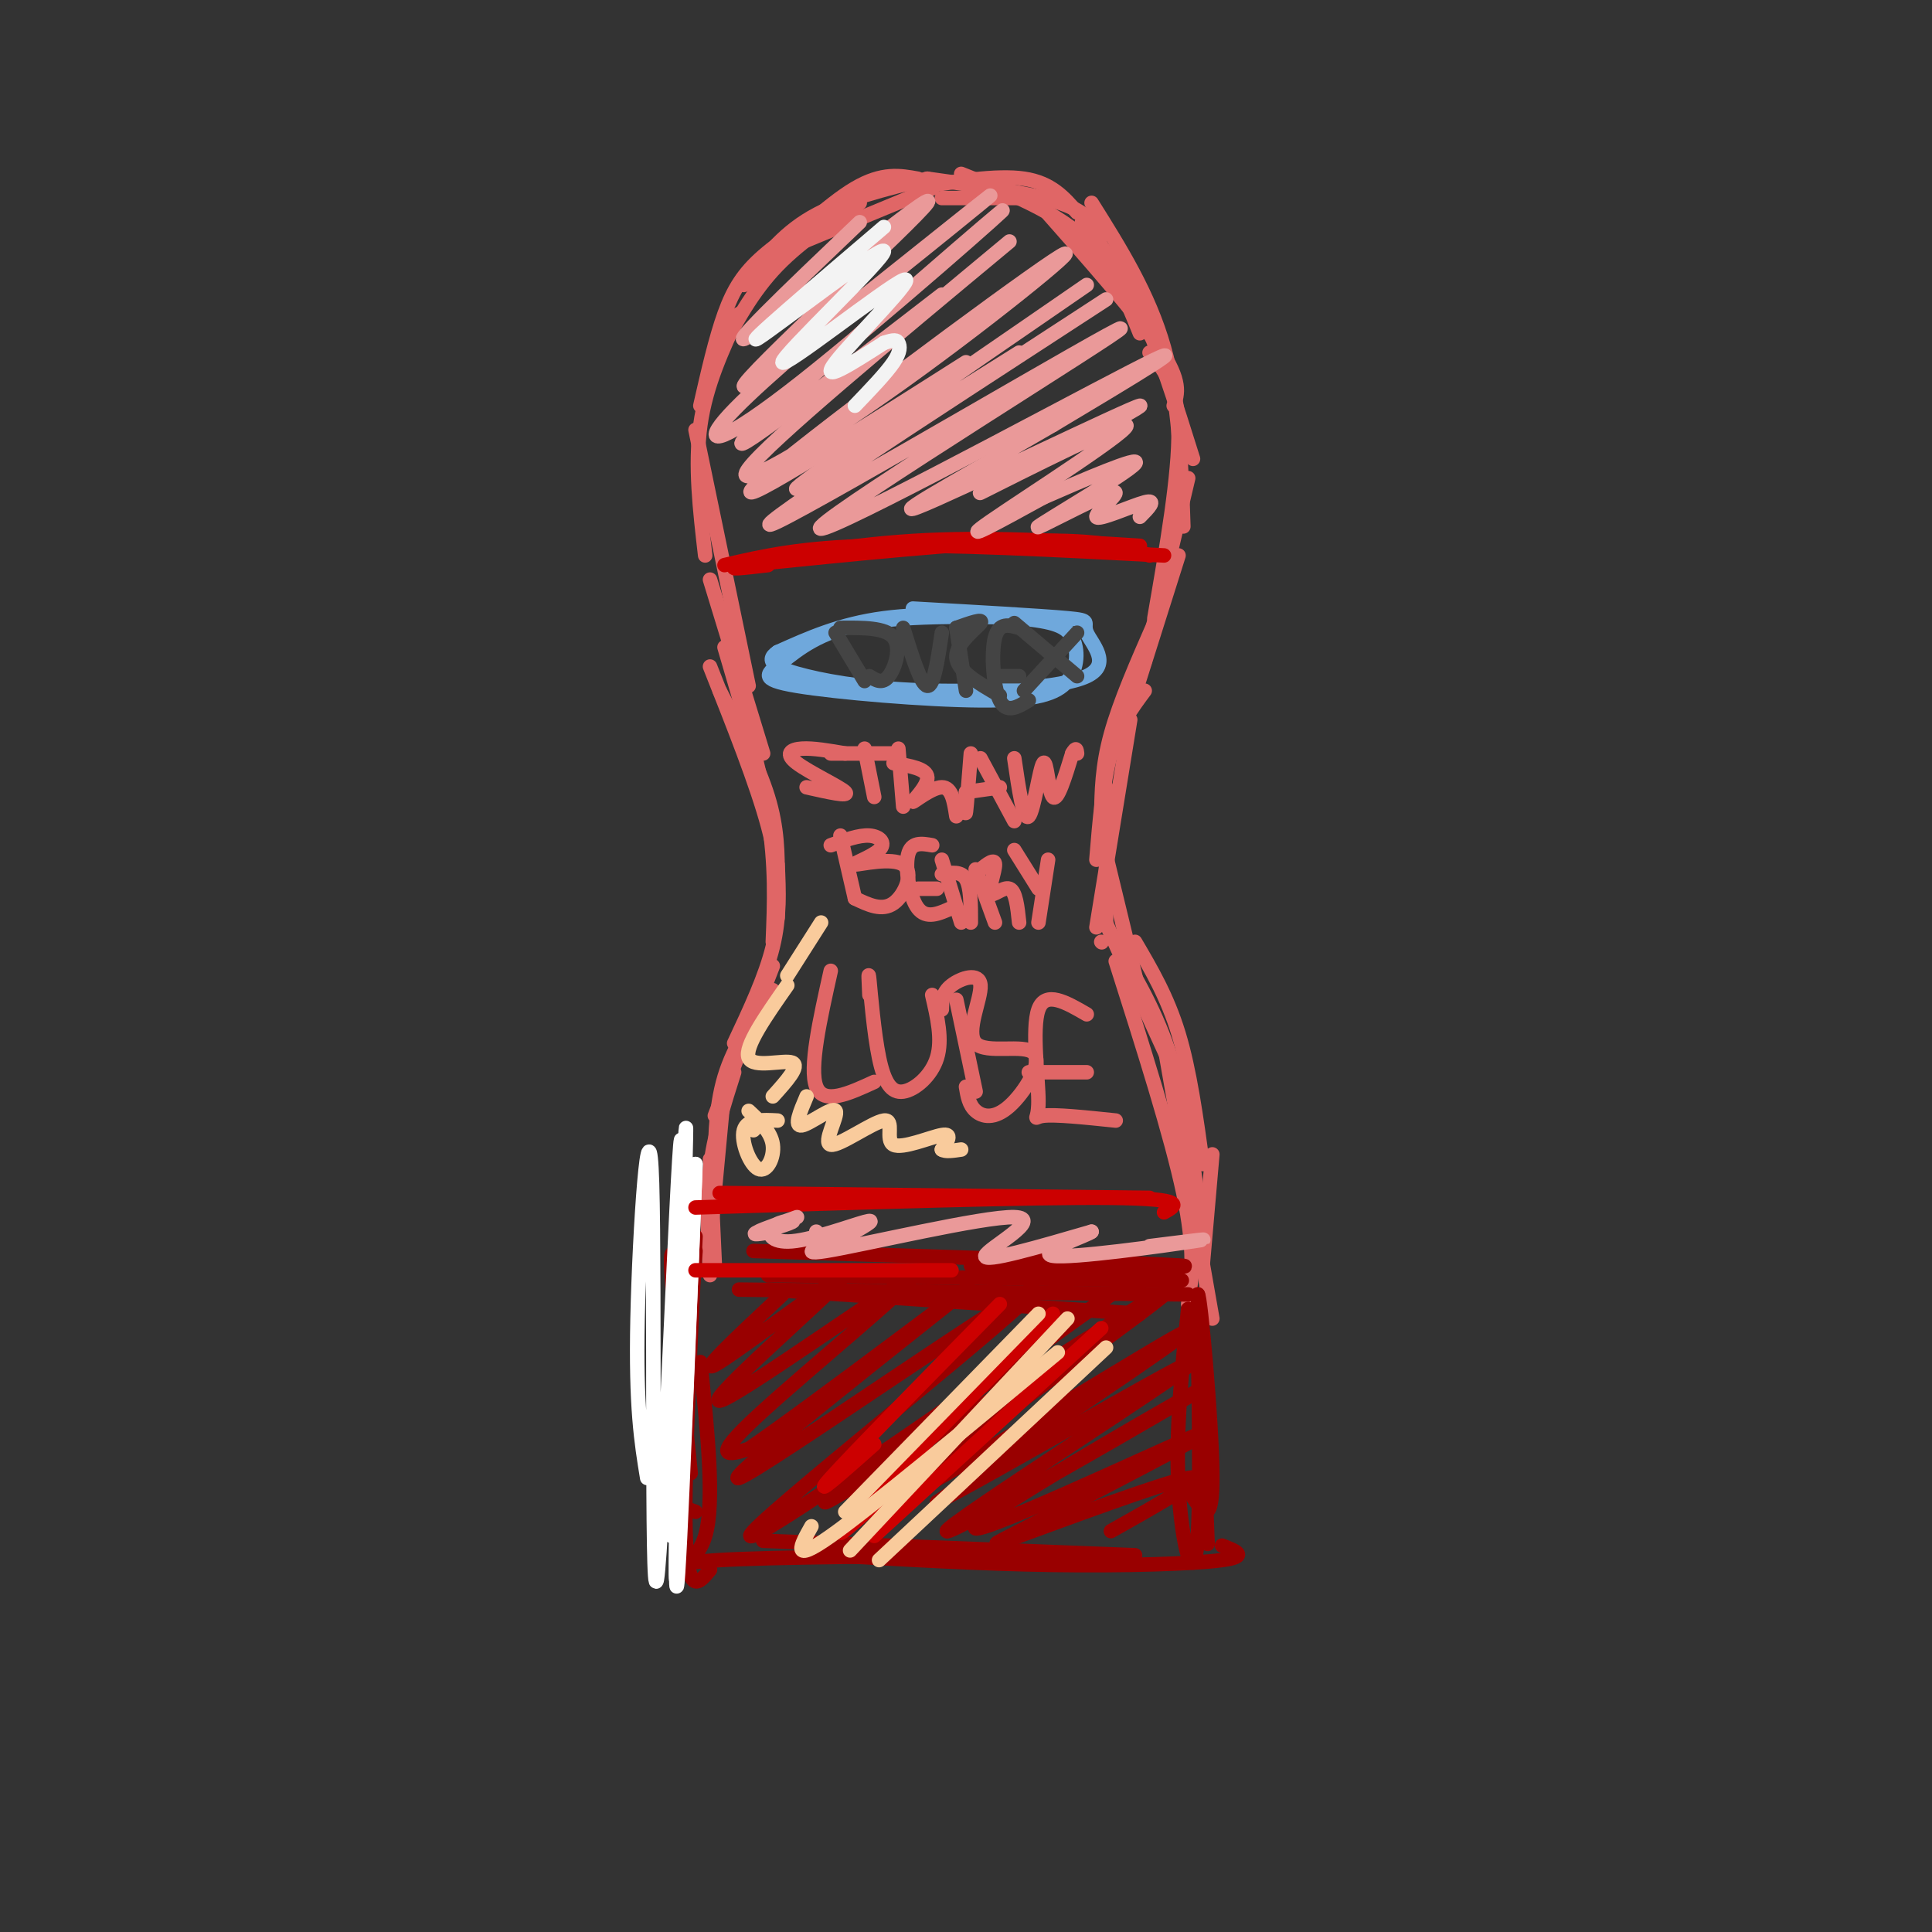 <svg viewBox='0 0 400 400' version='1.1' xmlns='http://www.w3.org/2000/svg' xmlns:xlink='http://www.w3.org/1999/xlink'><rect x="0" y="0" width="400" height="400" fill="#333333" stroke="none"/><g fill='none' stroke='#e06666' stroke-width='3' stroke-linecap='round' stroke-linejoin='round'><path d='M193,39c0.000,0.000 -29.000,12.000 -29,12'/><path d='M190,37c-3.667,-0.667 -7.333,-1.333 -13,2c-5.667,3.333 -13.333,10.667 -21,18'/><path d='M192,37c-8.833,2.167 -17.667,4.333 -24,8c-6.333,3.667 -10.167,8.833 -14,14'/><path d='M178,42c-6.500,4.250 -13.000,8.500 -18,14c-5.000,5.500 -8.500,12.250 -12,19'/><path d='M174,42c-5.978,3.733 -11.956,7.467 -16,11c-4.044,3.533 -6.156,6.867 -8,12c-1.844,5.133 -3.422,12.067 -5,19'/><path d='M153,65c-3.417,7.333 -6.833,14.667 -8,23c-1.167,8.333 -0.083,17.667 1,27'/><path d='M144,89c0.000,0.000 11.000,53.000 11,53'/><path d='M147,120c0.000,0.000 11.000,36.000 11,36'/><path d='M149,143c4.000,7.750 8.000,15.500 10,22c2.000,6.500 2.000,11.750 2,17'/><path d='M147,138c4.833,12.167 9.667,24.333 12,33c2.333,8.667 2.167,13.833 2,19'/><path d='M150,134c3.667,12.417 7.333,24.833 9,35c1.667,10.167 1.333,18.083 1,26'/><path d='M161,179c0.250,5.417 0.500,10.833 -1,17c-1.500,6.167 -4.750,13.083 -8,20'/><path d='M160,200c0.000,0.000 -12.000,31.000 -12,31'/><path d='M160,205c-4.000,5.667 -8.000,11.333 -10,18c-2.000,6.667 -2.000,14.333 -2,22'/><path d='M150,225c0.000,0.000 -3.000,32.000 -3,32'/><path d='M152,222c-2.083,6.500 -4.167,13.000 -5,20c-0.833,7.000 -0.417,14.500 0,22'/><path d='M147,240c0.000,0.000 1.000,22.000 1,22'/><path d='M195,41c0.000,0.000 21.000,0.000 21,0'/><path d='M189,39c8.667,-1.417 17.333,-2.833 23,-2c5.667,0.833 8.333,3.917 11,7'/><path d='M192,37c9.067,1.267 18.133,2.533 24,4c5.867,1.467 8.533,3.133 10,5c1.467,1.867 1.733,3.933 2,6'/><path d='M199,36c9.417,3.750 18.833,7.500 25,13c6.167,5.500 9.083,12.750 12,20'/><path d='M215,42c10.167,11.500 20.333,23.000 25,30c4.667,7.000 3.833,9.500 3,12'/><path d='M224,46c4.083,4.917 8.167,9.833 12,18c3.833,8.167 7.417,19.583 11,31'/><path d='M226,42c5.917,9.417 11.833,18.833 15,30c3.167,11.167 3.583,24.083 4,37'/><path d='M238,73c2.917,3.417 5.833,6.833 6,16c0.167,9.167 -2.417,24.083 -5,39'/><path d='M246,99c0.000,0.000 -9.000,38.000 -9,38'/><path d='M244,115c0.000,0.000 -12.000,38.000 -12,38'/><path d='M239,129c-3.583,8.167 -7.167,16.333 -9,23c-1.833,6.667 -1.917,11.833 -2,17'/><path d='M237,143c-2.667,3.583 -5.333,7.167 -7,13c-1.667,5.833 -2.333,13.917 -3,22'/><path d='M229,163c0.000,0.000 0.000,28.000 0,28'/><path d='M234,149c0.000,0.000 -7.000,43.000 -7,43'/><path d='M228,195c0.000,0.000 0.100,0.100 0.1,0.1'/><path d='M228,173c0.000,0.000 8.000,33.000 8,33'/><path d='M228,189c0.000,0.000 16.000,35.000 16,35'/><path d='M235,195c3.333,5.667 6.667,11.333 9,19c2.333,7.667 3.667,17.333 5,27'/><path d='M232,197c4.083,7.083 8.167,14.167 11,24c2.833,9.833 4.417,22.417 6,35'/><path d='M231,199c5.750,18.083 11.500,36.167 14,48c2.500,11.833 1.750,17.417 1,23'/><path d='M241,216c0.000,0.000 10.000,57.000 10,57'/><path d='M251,239c0.000,0.000 -2.000,23.000 -2,23'/></g>
<g fill='none' stroke='#990000' stroke-width='3' stroke-linecap='round' stroke-linejoin='round'><path d='M159,267c0.000,0.000 77.000,5.000 77,5'/><path d='M153,267c0.000,0.000 93.000,1.000 93,1'/><path d='M159,264c33.167,0.417 66.333,0.833 79,1c12.667,0.167 4.833,0.083 -3,0'/><path d='M156,259c40.250,1.250 80.500,2.500 88,3c7.500,0.500 -17.750,0.250 -43,0'/><path d='M141,265c-1.167,-4.333 -2.333,-8.667 -2,-2c0.333,6.667 2.167,24.333 4,42'/><path d='M144,259c-1.200,15.600 -2.400,31.200 -3,40c-0.600,8.800 -0.600,10.800 0,12c0.600,1.200 1.800,1.600 3,2'/><path d='M144,256c-1.250,25.750 -2.500,51.500 -2,63c0.500,11.500 2.750,8.750 5,6'/><path d='M145,282c1.511,14.622 3.022,29.244 1,36c-2.022,6.756 -7.578,5.644 3,5c10.578,-0.644 37.289,-0.822 64,-1'/><path d='M158,319c0.000,0.000 77.000,3.000 77,3'/><path d='M172,322c15.533,0.889 31.067,1.778 46,2c14.933,0.222 29.267,-0.222 35,-1c5.733,-0.778 2.867,-1.889 0,-3'/><path d='M246,271c-1.317,12.656 -2.635,25.311 -2,37c0.635,11.689 3.222,22.411 4,10c0.778,-12.411 -0.252,-47.957 0,-46c0.252,1.957 1.786,41.416 2,47c0.214,5.584 -0.893,-22.708 -2,-51'/><path d='M248,268c0.533,0.067 2.867,25.733 3,37c0.133,11.267 -1.933,8.133 -4,5'/><path d='M162,268c-9.466,8.861 -18.932,17.721 -13,14c5.932,-3.721 27.264,-20.025 25,-17c-2.264,3.025 -28.122,25.378 -25,25c3.122,-0.378 35.225,-23.486 39,-25c3.775,-1.514 -20.779,18.568 -31,28c-10.221,9.432 -6.111,8.216 -2,7'/><path d='M155,300c14.037,-9.647 50.129,-37.265 45,-33c-5.129,4.265 -51.478,40.411 -47,39c4.478,-1.411 59.782,-40.380 61,-39c1.218,1.380 -51.652,43.109 -58,50c-6.348,6.891 33.826,-21.054 74,-49'/><path d='M230,268c-7.460,5.718 -63.109,44.513 -59,43c4.109,-1.513 67.978,-43.333 71,-44c3.022,-0.667 -54.802,39.821 -58,44c-3.198,4.179 48.229,-27.949 59,-34c10.771,-6.051 -19.115,13.974 -49,34'/><path d='M194,311c8.625,-4.052 54.688,-31.182 53,-29c-1.688,2.182 -51.126,33.676 -51,35c0.126,1.324 49.817,-27.521 52,-29c2.183,-1.479 -43.143,24.410 -46,28c-2.857,3.590 36.755,-15.117 46,-19c9.245,-3.883 -11.878,7.059 -33,18'/><path d='M215,315c-8.286,4.310 -12.500,6.083 -4,3c8.500,-3.083 29.714,-11.024 35,-12c5.286,-0.976 -5.357,5.012 -16,11'/></g>
<g fill='none' stroke='#ffffff' stroke-width='3' stroke-linecap='round' stroke-linejoin='round'><path d='M134,306c-1.199,-7.321 -2.398,-14.642 -2,-33c0.398,-18.358 2.394,-47.753 3,-28c0.606,19.753 -0.178,88.656 1,82c1.178,-6.656 4.317,-88.869 5,-91c0.683,-2.131 -1.091,75.820 -1,90c0.091,14.180 2.045,-35.410 4,-85'/><path d='M144,241c-0.440,12.690 -3.542,86.917 -4,86c-0.458,-0.917 1.726,-76.976 2,-91c0.274,-14.024 -1.363,33.988 -3,82'/></g>
<g fill='none' stroke='#cc0000' stroke-width='3' stroke-linecap='round' stroke-linejoin='round'><path d='M207,270c-15.333,15.583 -30.667,31.167 -35,36c-4.333,4.833 2.333,-1.083 9,-7'/><path d='M218,272c-18.250,18.500 -36.500,37.000 -42,43c-5.500,6.000 1.750,-0.500 9,-7'/><path d='M228,275c0.000,0.000 -47.000,43.000 -47,43'/></g>
<g fill='none' stroke='#f9cb9c' stroke-width='3' stroke-linecap='round' stroke-linejoin='round'><path d='M215,272c0.000,0.000 -40.000,41.000 -40,41'/><path d='M221,273c0.000,0.000 -45.000,48.000 -45,48'/><path d='M229,279c0.000,0.000 -47.000,44.000 -47,44'/><path d='M219,280c-19.250,16.000 -38.500,32.000 -47,38c-8.500,6.000 -6.250,2.000 -4,-2'/></g>
<g fill='none' stroke='#cc0000' stroke-width='3' stroke-linecap='round' stroke-linejoin='round'><path d='M159,117c-4.956,0.578 -9.911,1.156 -5,0c4.911,-1.156 19.689,-4.044 35,-5c15.311,-0.956 31.156,0.022 47,1'/><path d='M150,117c7.917,-1.833 15.833,-3.667 31,-4c15.167,-0.333 37.583,0.833 60,2'/><path d='M154,117c23.000,-2.333 46.000,-4.667 60,-5c14.000,-0.333 19.000,1.333 24,3'/><path d='M144,263c0.000,0.000 53.000,0.000 53,0'/><path d='M144,250c34.917,-1.083 69.833,-2.167 86,-2c16.167,0.167 13.583,1.583 11,3'/><path d='M149,247c0.000,0.000 89.000,1.000 89,1'/></g>
<g fill='none' stroke='#6fa8dc' stroke-width='3' stroke-linecap='round' stroke-linejoin='round'><path d='M217,128c-14.316,-0.360 -28.631,-0.720 -38,1c-9.369,1.720 -13.791,5.520 -17,8c-3.209,2.480 -5.203,3.639 3,5c8.203,1.361 26.605,2.924 38,3c11.395,0.076 15.783,-1.333 18,-4c2.217,-2.667 2.264,-6.591 1,-9c-1.264,-2.409 -3.840,-3.302 -11,-4c-7.160,-0.698 -18.903,-1.199 -28,0c-9.097,1.199 -15.549,4.100 -22,7'/><path d='M161,135c-3.099,2.021 0.153,3.573 6,5c5.847,1.427 14.291,2.731 26,3c11.709,0.269 26.685,-0.495 32,-3c5.315,-2.505 0.969,-6.751 0,-9c-0.969,-2.249 1.437,-2.500 -4,-3c-5.437,-0.500 -18.719,-1.250 -32,-2'/></g>
<g fill='none' stroke='#444444' stroke-width='3' stroke-linecap='round' stroke-linejoin='round'><path d='M173,131c0.000,0.000 6.000,10.000 6,10'/><path d='M174,130c4.667,-0.044 9.333,-0.089 11,2c1.667,2.089 0.333,6.311 -1,8c-1.333,1.689 -2.667,0.844 -4,0'/><path d='M187,130c1.833,5.917 3.667,11.833 5,12c1.333,0.167 2.167,-5.417 3,-11'/><path d='M198,130c0.000,0.000 2.000,13.000 2,13'/><path d='M198,130c2.867,-1.022 5.733,-2.044 5,-1c-0.733,1.044 -5.067,4.156 -5,7c0.067,2.844 4.533,5.422 9,8'/><path d='M211,130c-2.089,-0.600 -4.178,-1.200 -5,2c-0.822,3.200 -0.378,10.200 1,13c1.378,2.800 3.689,1.400 6,0'/><path d='M206,140c0.000,0.000 5.000,0.000 5,0'/><path d='M210,129c0.000,0.000 13.000,11.000 13,11'/><path d='M223,131c0.000,0.000 -11.000,12.000 -11,12'/></g>
<g fill='none' stroke='#e06666' stroke-width='3' stroke-linecap='round' stroke-linejoin='round'><path d='M175,156c-3.345,-0.577 -6.690,-1.155 -9,-1c-2.310,0.155 -3.583,1.042 -1,3c2.583,1.958 9.024,4.988 10,6c0.976,1.012 -3.512,0.006 -8,-1'/><path d='M172,156c0.000,0.000 13.000,0.000 13,0'/><path d='M179,155c0.000,0.000 2.000,10.000 2,10'/><path d='M186,155c0.000,0.000 1.000,12.000 1,12'/><path d='M185,158c3.458,0.577 6.917,1.155 7,3c0.083,1.845 -3.208,4.958 -3,5c0.208,0.042 3.917,-2.988 6,-3c2.083,-0.012 2.542,2.994 3,6'/><path d='M201,156c-0.417,5.333 -0.833,10.667 -1,12c-0.167,1.333 -0.083,-1.333 0,-4'/><path d='M203,157c0.000,0.000 7.000,13.000 7,13'/><path d='M200,164c0.000,0.000 7.000,-1.000 7,-1'/><path d='M210,157c0.964,6.577 1.929,13.155 3,12c1.071,-1.155 2.250,-10.042 3,-11c0.750,-0.958 1.071,6.012 2,7c0.929,0.988 2.464,-4.006 4,-9'/><path d='M222,156c0.833,-1.500 0.917,-0.750 1,0'/><path d='M174,173c0.000,0.000 3.000,13.000 3,13'/><path d='M172,175c2.921,-1.076 5.842,-2.153 8,-2c2.158,0.153 3.553,1.535 2,3c-1.553,1.465 -6.056,3.011 -5,3c1.056,-0.011 7.669,-1.580 10,0c2.331,1.580 0.380,6.309 -2,8c-2.380,1.691 -5.190,0.346 -8,-1'/><path d='M193,175c-2.178,-0.378 -4.356,-0.756 -5,2c-0.644,2.756 0.244,8.644 2,11c1.756,2.356 4.378,1.178 7,0'/><path d='M190,184c0.000,0.000 4.000,0.000 4,0'/><path d='M195,178c0.000,0.000 4.000,13.000 4,13'/><path d='M195,181c2.000,-0.333 4.000,-0.667 5,1c1.000,1.667 1.000,5.333 1,9'/><path d='M202,180c0.000,0.000 4.000,11.000 4,11'/><path d='M203,180c1.488,-1.173 2.976,-2.345 3,-1c0.024,1.345 -1.417,5.208 -1,6c0.417,0.792 2.690,-1.488 4,-1c1.310,0.488 1.655,3.744 2,7'/><path d='M210,176c0.000,0.000 5.000,8.000 5,8'/><path d='M217,178c0.000,0.000 -2.000,13.000 -2,13'/><path d='M172,201c-2.250,10.083 -4.500,20.167 -3,24c1.500,3.833 6.750,1.417 12,-1'/><path d='M180,206c-0.132,-2.833 -0.265,-5.665 0,-3c0.265,2.665 0.927,10.828 2,16c1.073,5.172 2.558,7.354 5,7c2.442,-0.354 5.841,-3.244 7,-7c1.159,-3.756 0.080,-8.378 -1,-13'/><path d='M198,207c0.000,0.000 4.000,19.000 4,19'/><path d='M195,209c0.031,-1.743 0.062,-3.485 2,-5c1.938,-1.515 5.784,-2.802 6,0c0.216,2.802 -3.199,9.693 -1,12c2.199,2.307 10.012,0.031 12,2c1.988,1.969 -1.849,8.184 -5,11c-3.151,2.816 -5.614,2.233 -7,1c-1.386,-1.233 -1.693,-3.117 -2,-5'/><path d='M225,210c-4.286,-2.488 -8.571,-4.976 -10,-1c-1.429,3.976 0.000,14.417 0,19c0.000,4.583 -1.429,3.310 1,3c2.429,-0.310 8.714,0.345 15,1'/><path d='M213,222c0.000,0.000 12.000,0.000 12,0'/></g>
<g fill='none' stroke='#ea9999' stroke-width='3' stroke-linecap='round' stroke-linejoin='round'><path d='M178,46c-14.947,14.255 -29.895,28.510 -22,23c7.895,-5.510 38.632,-30.786 36,-27c-2.632,3.786 -38.632,36.635 -38,38c0.632,1.365 37.895,-28.753 48,-37c10.105,-8.247 -6.947,5.376 -24,19'/><path d='M178,62c-10.103,8.297 -23.362,19.541 -28,25c-4.638,5.459 -0.656,5.133 16,-8c16.656,-13.133 45.984,-39.074 41,-35c-4.984,4.074 -44.281,38.164 -52,46c-7.719,7.836 16.141,-10.582 40,-29'/><path d='M209,50c-24.952,20.738 -49.904,41.477 -54,47c-4.096,5.523 12.665,-4.169 32,-18c19.335,-13.831 41.244,-31.801 31,-25c-10.244,6.801 -52.641,38.372 -61,46c-8.359,7.628 17.321,-8.686 43,-25'/><path d='M225,59c-28.833,19.833 -57.667,39.667 -60,42c-2.333,2.333 21.833,-12.833 46,-28'/><path d='M229,62c-39.195,25.486 -78.389,50.973 -68,46c10.389,-4.973 70.362,-40.405 71,-40c0.638,0.405 -58.059,36.648 -62,41c-3.941,4.352 46.874,-23.185 64,-32c17.126,-8.815 0.563,1.093 -16,11'/><path d='M218,88c-12.311,7.204 -35.087,19.715 -28,17c7.087,-2.715 44.037,-20.656 46,-21c1.963,-0.344 -31.061,16.908 -33,18c-1.939,1.092 27.209,-13.975 30,-14c2.791,-0.025 -20.774,14.993 -28,20c-7.226,5.007 1.887,0.004 11,-5'/><path d='M216,103c7.488,-3.288 20.707,-9.007 19,-7c-1.707,2.007 -18.338,11.739 -20,13c-1.662,1.261 11.647,-5.951 15,-7c3.353,-1.049 -3.251,4.064 -3,5c0.251,0.936 7.357,-2.304 10,-3c2.643,-0.696 0.821,1.152 -1,3'/><path d='M169,255c0.000,0.000 0.000,2.000 0,2'/><path d='M160,255c-2.482,0.447 -4.965,0.894 -3,0c1.965,-0.894 8.376,-3.128 8,-3c-0.376,0.128 -7.540,2.617 -8,3c-0.460,0.383 5.783,-1.339 7,-2c1.217,-0.661 -2.591,-0.260 -4,1c-1.409,1.260 -0.418,3.378 4,3c4.418,-0.378 12.262,-3.251 15,-4c2.738,-0.749 0.369,0.625 -2,2'/><path d='M177,255c-4.198,1.783 -13.692,5.241 -6,4c7.692,-1.241 32.571,-7.180 39,-7c6.429,0.180 -5.592,6.480 -6,8c-0.408,1.520 10.796,-1.740 22,-5'/><path d='M226,255c-0.238,0.548 -11.833,4.417 -8,5c3.833,0.583 23.095,-2.119 29,-3c5.905,-0.881 -1.548,0.060 -9,1'/></g>
<g fill='none' stroke='#f9cb9c' stroke-width='3' stroke-linecap='round' stroke-linejoin='round'><path d='M161,232c-3.179,-0.167 -6.357,-0.333 -7,2c-0.643,2.333 1.250,7.167 3,8c1.750,0.833 3.357,-2.333 3,-5c-0.357,-2.667 -2.679,-4.833 -5,-7'/><path d='M157,233c0.000,0.000 -1.000,1.000 -1,1'/><path d='M170,191c0.000,0.000 -7.000,11.000 -7,11'/><path d='M163,204c-4.467,6.378 -8.933,12.756 -8,15c0.933,2.244 7.267,0.356 9,1c1.733,0.644 -1.133,3.822 -4,7'/><path d='M167,227c-1.337,3.141 -2.673,6.282 -1,6c1.673,-0.282 6.356,-3.988 7,-3c0.644,0.988 -2.750,6.668 -1,7c1.750,0.332 8.644,-4.684 11,-5c2.356,-0.316 0.173,4.069 2,5c1.827,0.931 7.665,-1.591 10,-2c2.335,-0.409 1.168,1.296 0,3'/><path d='M195,238c0.667,0.500 2.333,0.250 4,0'/></g>
<g fill='none' stroke='#f3f3f3' stroke-width='3' stroke-linecap='round' stroke-linejoin='round'><path d='M183,47c-14.808,12.633 -29.615,25.267 -26,23c3.615,-2.267 25.654,-19.433 26,-18c0.346,1.433 -21.000,21.467 -21,23c0.000,1.533 21.346,-15.433 25,-17c3.654,-1.567 -10.385,12.267 -14,17c-3.615,4.733 3.192,0.367 10,-4'/><path d='M183,71c2.190,-0.750 2.667,-0.625 3,0c0.333,0.625 0.524,1.750 -1,4c-1.524,2.250 -4.762,5.625 -8,9'/></g>
</svg>